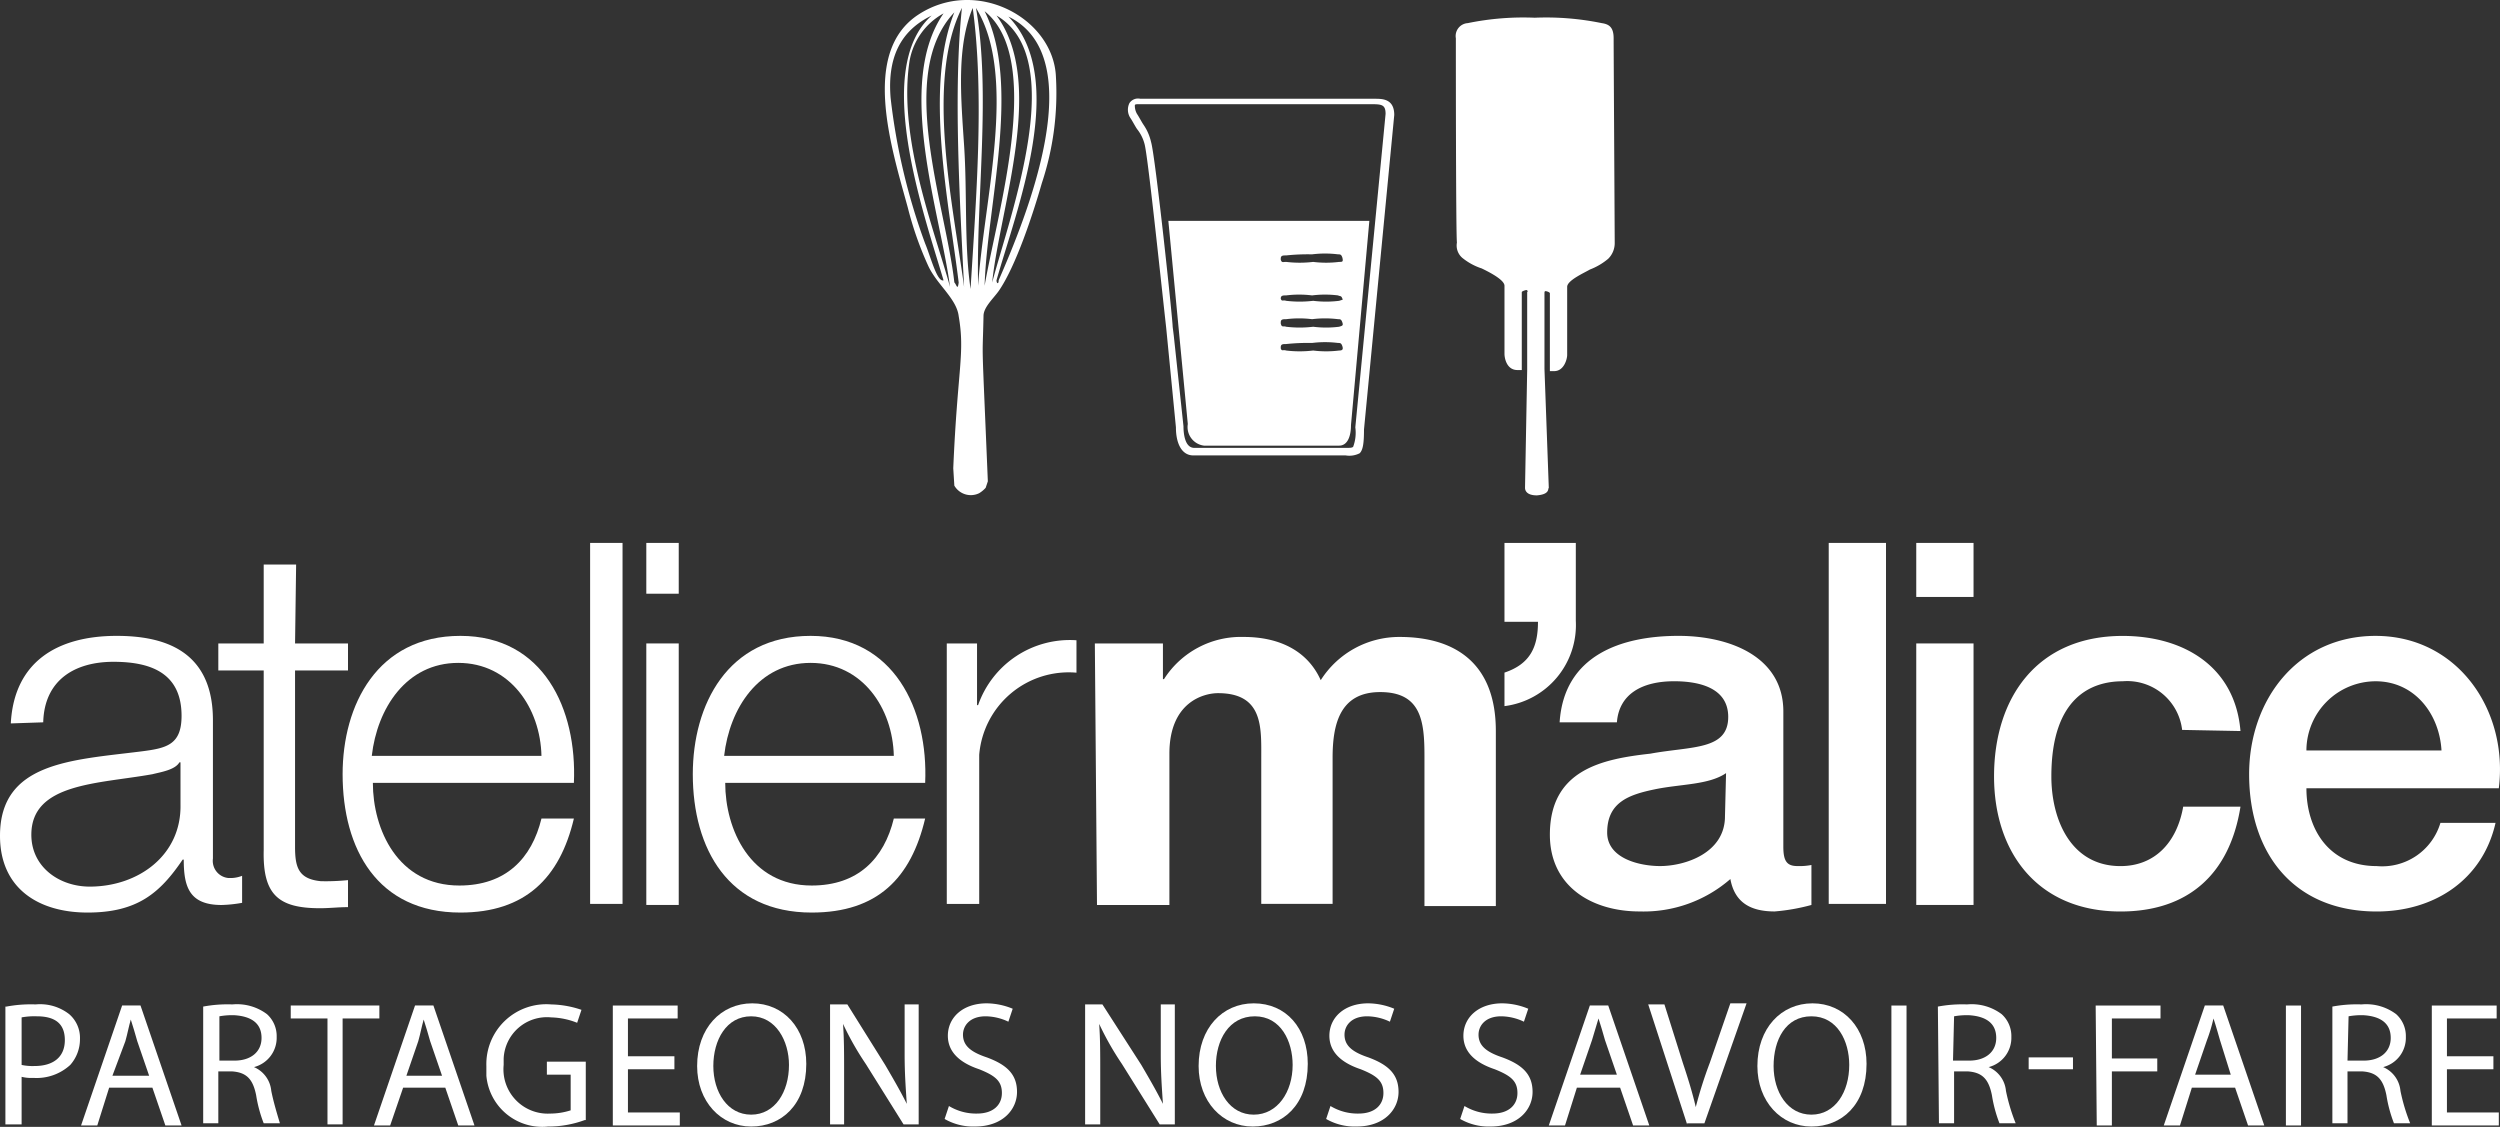 <?xml version="1.0" encoding="UTF-8"?> <svg xmlns="http://www.w3.org/2000/svg" width="185.065" height="83.417" viewBox="0 0 185.065 83.417"><rect x="0" y="0" width="185.065" height="83.417" fill="#333333" stroke="none"/><g id="logo-ateliermalice_WHITE_avec" transform="translate(-14.6 -14.467)"><path id="Tracé_8671" data-name="Tracé 8671" d="M109.134,20.174c-.16-4.32-5.841-7.441-10.161-4.64s-2,9.921-.8,14.321a25.064,25.064,0,0,0,1.52,4.32c.64,1.36,2.08,2.4,2.24,3.68.48,2.8-.08,3.84-.4,11.281l.08,1.28a1.409,1.409,0,0,0,1.84.56,2.121,2.121,0,0,0,.48-.4l.16-.48c-.48-11.6-.4-8.4-.32-12.241,0-.64.72-1.28,1.12-1.84,1.28-1.84,2.56-5.761,3.2-8A21.162,21.162,0,0,0,109.134,20.174ZM99.454,32.5a46.147,46.147,0,0,1-2.56-10.8c-.24-2.96.72-4.96,3.04-6.081-4.4,3.92-.56,14.721.88,19.6C100.334,35.375,99.854,33.455,99.454,32.5Zm-1.2-13.2a4.989,4.989,0,0,1,2.56-3.84c-3.6,5.2-.24,14.721.48,20.242C100.094,31.375,97.533,24.894,98.253,19.294Zm3.36,16.081c-.64-5.761-4.32-15.441,0-20-2.24,5.6-.4,14.081.32,20C101.854,36.015,101.774,35.535,101.614,35.375Zm.56-20.322c-.64,6.081-.16,14.161.16,20.642C101.534,29.695,99.454,20.494,102.174,15.053Zm.64,20.8c-.48-3.28-.24-7.041-.48-10.641s-.56-7.281.64-10.161c.88,6.481.24,14.241-.16,20.8Zm.56-.24c-.16-6.321.96-14.241-.16-20.562,3.12,5.04.56,14.321.16,20.562Zm.48-20.322c4.4,3.52.96,14.8,0,20.322.16-5.841,2.72-14.881,0-20.322Zm.88.32c5.36,3.12,1.04,14.641-.32,19.762.56-5.521,4-14.8.32-19.762Zm.16,19.6c0,.32-.16.24-.16,0,1.44-5.12,5.36-14.961.88-19.522C111.855,18.734,106.814,30.815,104.894,35.215Z" transform="translate(-16.367 0)" fill="#fff" fill-rule="evenodd"></path><path id="Tracé_8672" data-name="Tracé 8672" d="M156.181,50.9l-.32-8.8h0V36.5c0-.08,0-.16.08-.16h0c.08,0,.32.08.32.16v5.761h.32c.72,0,.96-.88.96-1.2v-5.04c0-.48,1.28-1.04,1.68-1.28a4.684,4.684,0,0,0,1.36-.8,1.628,1.628,0,0,0,.48-1.2c0-.48-.08-14.321-.08-15.121s-.32-1.04-.88-1.12a20.45,20.45,0,0,0-4.96-.4,20.45,20.45,0,0,0-4.96.4.955.955,0,0,0-.88,1.12c0,.72,0,14.561.08,15.121a1.2,1.2,0,0,0,.48,1.2,4.448,4.448,0,0,0,1.36.72c.32.16,1.68.8,1.68,1.28v5.04c0,.32.16,1.2.96,1.2h.32V36.417c0-.08.32-.16.32-.16.08,0,.16.08.08.16v5.761l-.16,8.721h0c0,.16.08.56.88.56C156.261,51.378,156.1,50.978,156.181,50.9Z" transform="translate(-26.93 -0.321)" fill="#fff"></path><path id="Tracé_8673" data-name="Tracé 8673" d="M135.074,50H123.793c-.8,0-1.28-.8-1.28-2.08l-.72-7.361c-.48-4.32-1.36-12.721-1.6-13.6a2.956,2.956,0,0,0-.56-1.12c-.16-.24-.32-.56-.48-.8a1.113,1.113,0,0,1-.08-1.12.761.761,0,0,1,.8-.32h17.362c.56,0,1.44,0,1.44,1.2l-2.24,23.282c0,1.04-.08,1.52-.32,1.76A1.672,1.672,0,0,1,135.074,50Zm-7.361-26h-7.921c-.16,0-.32,0-.32.08a1.21,1.21,0,0,0,.16.64c.16.24.32.56.48.8a3.676,3.676,0,0,1,.56,1.28c.32,1.04,1.6,13.121,1.6,13.681l.08.64.72,6.721c0,.48.08,1.6.8,1.6h11.281c.24,0,.4,0,.48-.08a2.978,2.978,0,0,0,.16-1.44l2.24-23.2c0-.64-.24-.72-.96-.72Z" transform="translate(-20.864 -1.821)" fill="#fff"></path><path id="Tracé_8674" data-name="Tracé 8674" d="M122.7,34.9l1.44,15.041a1.387,1.387,0,0,0,1.2,1.6h10c.64,0,.88-.72.88-1.52l1.36-15.121Zm12.641,9.6a7.711,7.711,0,0,1-1.92,0,8.365,8.365,0,0,1-2,0c-.24-.08-.32.08-.4-.16h0v-.08h0c0-.24.16-.24.4-.24a15.417,15.417,0,0,1,1.92-.08,7.71,7.71,0,0,1,1.92,0c.16,0,.24,0,.32.24h0C135.661,44.421,135.581,44.5,135.341,44.5Zm0-1.76a7.711,7.711,0,0,1-1.92,0,8.365,8.365,0,0,1-2,0c-.24-.08-.32.08-.4-.24h0v-.08h0c0-.24.16-.24.4-.24a7.71,7.71,0,0,1,1.92,0,7.71,7.71,0,0,1,1.92,0c.16,0,.24,0,.32.24h0C135.661,42.661,135.581,42.661,135.341,42.741Zm0-1.92a7.711,7.711,0,0,1-1.92,0,8.365,8.365,0,0,1-2,0c-.24-.08-.32.08-.4-.16h0c0-.24.16-.24.4-.24a7.711,7.711,0,0,1,1.92,0,7.711,7.711,0,0,1,1.92,0c.16.08.24,0,.32.24h0C135.661,40.741,135.581,40.741,135.341,40.821Zm0-2.88a7.711,7.711,0,0,1-1.92,0,8.365,8.365,0,0,1-2,0c-.24,0-.32.08-.4-.16h0V37.7h0c0-.24.16-.24.4-.24a15.417,15.417,0,0,1,1.92-.08,7.71,7.71,0,0,1,1.92,0c.16,0,.24,0,.32.24h0C135.661,37.94,135.581,37.94,135.341,37.94Z" transform="translate(-21.612 -4.085)" fill="#fff"></path><path id="Tracé_8675" data-name="Tracé 8675" d="M15.4,79.781c.24-4.56,3.44-6.481,7.841-6.481,3.44,0,7.121,1.04,7.121,6.241V89.782a1.275,1.275,0,0,0,1.12,1.44h.32a2.336,2.336,0,0,0,.72-.16v2a9.8,9.8,0,0,1-1.52.16c-2.4,0-2.8-1.36-2.8-3.36h-.08c-1.68,2.48-3.36,3.92-7.041,3.92-3.6,0-6.481-1.76-6.481-5.681,0-5.441,5.28-5.6,10.4-6.241,1.92-.24,3.04-.48,3.04-2.64,0-3.2-2.32-4-5.04-4-2.88,0-5.12,1.36-5.2,4.48Zm12.561,2.88h-.08c-.32.56-1.36.72-2,.88-4,.72-8.961.64-8.961,4.48,0,2.4,2.08,3.84,4.32,3.84,3.6,0,6.8-2.32,6.721-6.081Z" transform="translate(0 -11.762)" fill="#fff"></path><path id="Tracé_8676" data-name="Tracé 8676" d="M40.481,72.541H44.4v2h-3.92V87.582c0,1.52.24,2.4,1.92,2.56a16.724,16.724,0,0,0,2-.08v2c-.72,0-1.36.08-2.08.08-3.12,0-4.24-1.04-4.16-4.32V74.541H34.8v-2h3.36V66.7h2.4Z" transform="translate(-4.039 -10.443)" fill="#fff"></path><path id="Tracé_8677" data-name="Tracé 8677" d="M48.54,84.181c0,3.44,1.84,7.6,6.4,7.6,3.44,0,5.36-2,6.081-4.96h2.4c-1.04,4.4-3.6,6.961-8.4,6.961-6.161,0-8.721-4.72-8.721-10.241,0-5.12,2.56-10.241,8.721-10.241s8.641,5.441,8.4,10.881Zm12.481-2c-.08-3.52-2.32-6.881-6.161-6.881s-6,3.36-6.4,6.881Z" transform="translate(-6.338 -11.762)" fill="#fff"></path><path id="Tracé_8678" data-name="Tracé 8678" d="M69.2,64.7h2.4V91.422H69.2Z" transform="translate(-10.916 -10.043)" fill="#fff"></path><path id="Tracé_8679" data-name="Tracé 8679" d="M74.4,64.7h2.4v3.76H74.4Zm0,7.441h2.4V91.5H74.4Z" transform="translate(-11.956 -10.043)" fill="#fff"></path><path id="Tracé_8680" data-name="Tracé 8680" d="M81.1,84.181c0,3.44,1.84,7.6,6.4,7.6,3.44,0,5.36-2,6.081-4.96H95.9c-1.04,4.4-3.52,6.961-8.4,6.961-6.161,0-8.8-4.72-8.8-10.241,0-5.12,2.56-10.241,8.721-10.241s8.721,5.441,8.481,10.881H81.1Zm12.481-2c-.08-3.52-2.32-6.881-6.161-6.881s-6,3.36-6.4,6.881Z" transform="translate(-12.815 -11.762)" fill="#fff"></path><path id="Tracé_8681" data-name="Tracé 8681" d="M102.2,73.935h2.24V78.5h.08a7.191,7.191,0,0,1,7.281-4.8v2.4a6.647,6.647,0,0,0-7.2,6.081V93.217h-2.4Z" transform="translate(-17.514 -11.837)" fill="#fff"></path><path id="Tracé_8682" data-name="Tracé 8682" d="M115.9,73.879h5.04v2.64h.08a6.762,6.762,0,0,1,5.921-3.12c2.4,0,4.64.88,5.681,3.2a6.879,6.879,0,0,1,5.841-3.2c4.08,0,7.121,1.92,7.121,6.961V93.321H140.3V82.2c0-2.56-.24-4.72-3.28-4.72s-3.52,2.48-3.52,4.88v10.8h-5.281V82.36c0-2.24.16-4.8-3.2-4.8-1.04,0-3.6.64-3.6,4.48v11.2h-5.36Z" transform="translate(-20.253 -11.781)" fill="#fff"></path><path id="Tracé_8683" data-name="Tracé 8683" d="M153.8,64.7h5.281v5.761a6.051,6.051,0,0,1-5.281,6.321V74.3c1.92-.64,2.48-1.92,2.48-3.76H153.8Z" transform="translate(-27.83 -10.043)" fill="#fff"></path><path id="Tracé_8684" data-name="Tracé 8684" d="M175.282,88.9c0,1.04.24,1.44,1.04,1.44a4.562,4.562,0,0,0,1.04-.08v2.96a14.86,14.86,0,0,1-2.72.48c-1.76,0-2.96-.64-3.28-2.4a9.781,9.781,0,0,1-6.721,2.4c-3.52,0-6.641-1.84-6.641-5.681,0-4.8,3.84-5.6,7.441-6,3.04-.56,5.761-.24,5.761-2.72,0-2.24-2.32-2.64-4-2.64-2.4,0-4.08.96-4.24,3.04h-4.24c.32-4.96,4.56-6.4,8.8-6.4,3.76,0,7.761,1.52,7.761,5.6Zm-4.24-5.44c-1.28.88-3.36.8-5.28,1.2s-3.52.96-3.52,3.2c0,1.92,2.4,2.48,3.92,2.48,1.84,0,4.8-.96,4.8-3.68Z" transform="translate(-28.669 -11.762)" fill="#fff"></path><path id="Tracé_8685" data-name="Tracé 8685" d="M183.8,64.7h4.24V91.422H183.8Z" transform="translate(-33.827 -10.043)" fill="#fff"></path><path id="Tracé_8686" data-name="Tracé 8686" d="M191.9,64.7h4.24v4H191.9Zm0,7.441h4.24V91.5H191.9Z" transform="translate(-35.447 -10.043)" fill="#fff"></path><path id="Tracé_8687" data-name="Tracé 8687" d="M213.021,80.261a4.093,4.093,0,0,0-4.4-3.6c-2.24,0-5.281,1.12-5.281,7.041,0,3.2,1.44,6.641,5.12,6.641,2.48,0,4.16-1.68,4.64-4.4h4.24c-.8,5.04-3.92,7.761-8.881,7.761-6.081,0-9.361-4.32-9.361-10,0-5.841,3.2-10.4,9.521-10.4,4.48,0,8.321,2.24,8.721,7.041Z" transform="translate(-36.886 -11.762)" fill="#fff"></path><path id="Tracé_8688" data-name="Tracé 8688" d="M226.94,84.581c0,3.04,1.68,5.761,5.2,5.761a4.5,4.5,0,0,0,4.72-3.2h4.08c-.96,4.24-4.56,6.561-8.8,6.561-6.081,0-9.441-4.24-9.441-10.161,0-5.521,3.6-10.241,9.361-10.241,6.081,0,9.841,5.521,9.121,11.281Zm10-2.8c-.16-2.72-2-5.12-4.88-5.12a5.14,5.14,0,0,0-5.12,5.04v.08Z" transform="translate(-41.605 -11.762)" fill="#fff"></path><path id="Tracé_8689" data-name="Tracé 8689" d="M15.18,107.556a9.831,9.831,0,0,1,2.16-.16,3.5,3.5,0,0,1,2.48.72,2.317,2.317,0,0,1,.8,1.84,2.867,2.867,0,0,1-.72,1.92,3.678,3.678,0,0,1-2.72.96,3,3,0,0,1-.88-.08v3.52H15.1v-8.721Zm1.12,4.32a3.9,3.9,0,0,0,.96.08c1.36,0,2.24-.64,2.24-1.92s-.8-1.76-2.08-1.76a5.282,5.282,0,0,0-1.12.08Z" transform="translate(-0.1 -18.576)" fill="#fff"></path><path id="Tracé_8690" data-name="Tracé 8690" d="M24.18,113.581l-.88,2.8H22.1l3.04-8.881H26.5l3.04,8.881h-1.2l-.96-2.8Zm2.96-.88-.88-2.56c-.16-.56-.32-1.12-.48-1.6h0c-.16.56-.24,1.04-.4,1.6l-.96,2.56Z" transform="translate(-1.499 -18.6)" fill="#fff"></path><path id="Tracé_8691" data-name="Tracé 8691" d="M33.4,107.556a9.831,9.831,0,0,1,2.16-.16,3.7,3.7,0,0,1,2.56.72,2.179,2.179,0,0,1,.72,1.68,2.238,2.238,0,0,1-1.68,2.24h0a2.124,2.124,0,0,1,1.28,1.76c.16.8.4,1.6.64,2.4h-1.2a10.039,10.039,0,0,1-.56-2.08c-.24-1.2-.72-1.68-1.76-1.76H34.52v3.84H33.4Zm1.12,4h1.2c1.2,0,2-.64,2-1.68,0-1.12-.8-1.6-2-1.68a5.282,5.282,0,0,0-1.12.08v3.28Z" transform="translate(-3.759 -18.576)" fill="#fff"></path><path id="Tracé_8692" data-name="Tracé 8692" d="M44.22,108.46H41.5v-.96h6.561v.96H45.34V116.3H44.22Z" transform="translate(-5.378 -18.6)" fill="#fff"></path><path id="Tracé_8693" data-name="Tracé 8693" d="M51.36,113.581l-.96,2.8H49.2l3.04-8.881H53.6l3.04,8.881h-1.2l-.96-2.8Zm2.88-.88-.88-2.56c-.16-.56-.32-1.12-.48-1.6h0c-.16.56-.24,1.04-.4,1.6l-.88,2.56Z" transform="translate(-6.917 -18.6)" fill="#fff"></path><path id="Tracé_8694" data-name="Tracé 8694" d="M66.881,115.961a7.791,7.791,0,0,1-2.72.48,4.149,4.149,0,0,1-4.56-3.76v-.72a4.435,4.435,0,0,1,4.8-4.56,7.349,7.349,0,0,1,2.24.4l-.32.96a5.5,5.5,0,0,0-1.92-.4,3.206,3.206,0,0,0-3.52,3.04v.48a3.28,3.28,0,0,0,3.44,3.6,5.024,5.024,0,0,0,1.52-.24V112.6H64.08v-.96h2.88v4.32Z" transform="translate(-8.997 -18.58)" fill="#fff"></path><path id="Tracé_8695" data-name="Tracé 8695" d="M75.86,112.22H72.42v3.2h3.84v.96H71.3V107.5h4.8v.96H72.42v2.8h3.44Z" transform="translate(-11.336 -18.6)" fill="#fff"></path><path id="Tracé_8696" data-name="Tracé 8696" d="M87.181,111.78c0,3.04-1.84,4.64-4.08,4.64s-4-1.84-4-4.48c0-2.8,1.76-4.64,4.08-4.64S87.181,109.14,87.181,111.78Zm-6.881.16c0,1.92,1.04,3.6,2.8,3.6s2.8-1.68,2.8-3.68c0-1.76-.96-3.6-2.8-3.6S80.3,110.02,80.3,111.94Z" transform="translate(-12.895 -18.56)" fill="#fff"></path><path id="Tracé_8697" data-name="Tracé 8697" d="M91.4,116.281V107.4h1.28l2.8,4.48c.56.96,1.12,1.92,1.6,2.88h0c-.08-1.2-.16-2.24-.16-3.68V107.4h1.04v8.881h-1.12l-2.8-4.48a21.651,21.651,0,0,1-1.68-2.96h0c.08,1.12.08,2.16.08,3.68v3.76Z" transform="translate(-15.354 -18.58)" fill="#fff"></path><path id="Tracé_8698" data-name="Tracé 8698" d="M102.32,114.9a3.876,3.876,0,0,0,2.08.56c1.2,0,1.84-.64,1.84-1.52s-.48-1.28-1.68-1.76c-1.44-.48-2.32-1.28-2.32-2.48,0-1.36,1.12-2.4,2.88-2.4a5.149,5.149,0,0,1,1.92.4l-.32.96a3.992,3.992,0,0,0-1.68-.4c-1.2,0-1.68.72-1.68,1.36,0,.8.56,1.28,1.76,1.68,1.52.56,2.24,1.28,2.24,2.56s-1.04,2.56-3.12,2.56a4.242,4.242,0,0,1-2.24-.56Z" transform="translate(-17.474 -18.56)" fill="#fff"></path><path id="Tracé_8699" data-name="Tracé 8699" d="M115,116.281V107.4h1.28l2.88,4.48c.56.96,1.12,1.92,1.6,2.88h0c-.08-1.2-.16-2.24-.16-3.68V107.4h1.04v8.881h-1.12l-2.8-4.48a21.65,21.65,0,0,1-1.68-2.96h0c.08,1.12.08,2.16.08,3.68v3.76Z" transform="translate(-20.073 -18.58)" fill="#fff"></path><path id="Tracé_8700" data-name="Tracé 8700" d="M133.581,111.78c0,3.04-1.84,4.64-4.08,4.64s-4-1.84-4-4.48c0-2.8,1.76-4.64,4.08-4.64C131.981,107.3,133.581,109.14,133.581,111.78Zm-6.8.16c0,1.92,1.04,3.6,2.8,3.6s2.88-1.68,2.88-3.68c0-1.76-.88-3.6-2.8-3.6S126.78,110.02,126.78,111.94Z" transform="translate(-22.172 -18.56)" fill="#fff"></path><path id="Tracé_8701" data-name="Tracé 8701" d="M137.62,114.9a3.876,3.876,0,0,0,2.08.56c1.2,0,1.84-.64,1.84-1.52s-.48-1.28-1.68-1.76c-1.44-.48-2.32-1.28-2.32-2.48,0-1.36,1.12-2.4,2.88-2.4a5.149,5.149,0,0,1,1.92.4l-.32.96a3.992,3.992,0,0,0-1.68-.4c-1.2,0-1.68.72-1.68,1.36,0,.8.56,1.28,1.76,1.68,1.52.56,2.24,1.28,2.24,2.56s-1.04,2.56-3.12,2.56a4.242,4.242,0,0,1-2.24-.56Z" transform="translate(-24.531 -18.56)" fill="#fff"></path><path id="Tracé_8702" data-name="Tracé 8702" d="M150.02,114.9a3.876,3.876,0,0,0,2.08.56c1.2,0,1.84-.64,1.84-1.52s-.48-1.28-1.68-1.76c-1.44-.48-2.32-1.28-2.32-2.48,0-1.36,1.12-2.4,2.88-2.4a5.149,5.149,0,0,1,1.92.4l-.32.96a3.992,3.992,0,0,0-1.68-.4c-1.2,0-1.68.72-1.68,1.36,0,.8.56,1.28,1.76,1.68,1.52.56,2.24,1.28,2.24,2.56s-1.04,2.56-3.12,2.56a4.242,4.242,0,0,1-2.24-.56Z" transform="translate(-27.01 -18.56)" fill="#fff"></path><path id="Tracé_8703" data-name="Tracé 8703" d="M159.98,113.581l-.88,2.8h-1.2l3.04-8.881h1.36l3.04,8.881h-1.2l-.96-2.8Zm2.96-.96-.88-2.56c-.16-.56-.32-1.12-.48-1.6h0c-.16.56-.32,1.04-.48,1.6l-.88,2.56Z" transform="translate(-28.649 -18.6)" fill="#fff"></path><path id="Tracé_8704" data-name="Tracé 8704" d="M169.98,116.261l-2.88-8.881h1.2l1.36,4.32c.4,1.2.72,2.24.96,3.28h0a30.756,30.756,0,0,1,1.04-3.28l1.52-4.4h1.2l-3.12,8.881h-1.28Z" transform="translate(-30.489 -18.56)" fill="#fff"></path><path id="Tracé_8705" data-name="Tracé 8705" d="M185.281,111.78c0,3.04-1.84,4.64-4.08,4.64s-4-1.84-4-4.48c0-2.8,1.76-4.64,4.08-4.64S185.281,109.14,185.281,111.78Zm-6.881.16c0,1.92,1.04,3.6,2.8,3.6s2.8-1.68,2.8-3.68c0-1.76-.88-3.6-2.8-3.6S178.4,110.02,178.4,111.94Z" transform="translate(-32.508 -18.56)" fill="#fff"></path><path id="Tracé_8706" data-name="Tracé 8706" d="M190.72,107.5v8.881H189.6V107.5Z" transform="translate(-34.987 -18.6)" fill="#fff"></path><path id="Tracé_8707" data-name="Tracé 8707" d="M193.9,107.556a9.831,9.831,0,0,1,2.16-.16,3.7,3.7,0,0,1,2.56.72,2.179,2.179,0,0,1,.72,1.68,2.238,2.238,0,0,1-1.68,2.24h0a2.124,2.124,0,0,1,1.28,1.76,13.684,13.684,0,0,0,.72,2.4h-1.2a10.037,10.037,0,0,1-.56-2.08c-.24-1.2-.72-1.68-1.76-1.76H195.1v3.84h-1.12Zm1.12,4h1.2c1.2,0,2-.64,2-1.68,0-1.12-.8-1.6-2-1.68a5.282,5.282,0,0,0-1.12.08Z" transform="translate(-35.847 -18.576)" fill="#fff"></path><path id="Tracé_8708" data-name="Tracé 8708" d="M205.58,112.3v.88H202.3v-.88Z" transform="translate(-37.526 -19.559)" fill="#fff"></path><path id="Tracé_8709" data-name="Tracé 8709" d="M208.5,107.5h4.8v.96h-3.6v2.96h3.36v.96H209.7v4h-1.12Z" transform="translate(-38.766 -18.6)" fill="#fff"></path><path id="Tracé_8710" data-name="Tracé 8710" d="M216.88,113.581l-.88,2.8h-1.2l3.04-8.881h1.36l3.04,8.881h-1.2l-.96-2.8Zm2.88-.96-.8-2.56c-.16-.56-.32-1.12-.48-1.6h0a12.152,12.152,0,0,1-.48,1.6l-.88,2.56Z" transform="translate(-40.025 -18.6)" fill="#fff"></path><path id="Tracé_8711" data-name="Tracé 8711" d="M227.22,107.5v8.881H226.1V107.5Z" transform="translate(-42.284 -18.6)" fill="#fff"></path><path id="Tracé_8712" data-name="Tracé 8712" d="M230.4,107.556a9.831,9.831,0,0,1,2.16-.16,3.7,3.7,0,0,1,2.56.72,2.179,2.179,0,0,1,.72,1.68,2.238,2.238,0,0,1-1.68,2.24h0a2.124,2.124,0,0,1,1.28,1.76,13.681,13.681,0,0,0,.72,2.4h-1.2a10.038,10.038,0,0,1-.56-2.08c-.24-1.2-.72-1.68-1.76-1.76h-1.12v3.84H230.4Zm1.12,4h1.2c1.2,0,2-.64,2-1.68,0-1.12-.8-1.6-2-1.68a5.282,5.282,0,0,0-1.12.08Z" transform="translate(-43.144 -18.576)" fill="#fff"></path><path id="Tracé_8713" data-name="Tracé 8713" d="M244.16,112.22h-3.44v3.2h3.84v.96H239.6V107.5h4.8v.96h-3.68v2.8h3.44Z" transform="translate(-44.983 -18.6)" fill="#fff"></path></g></svg> 